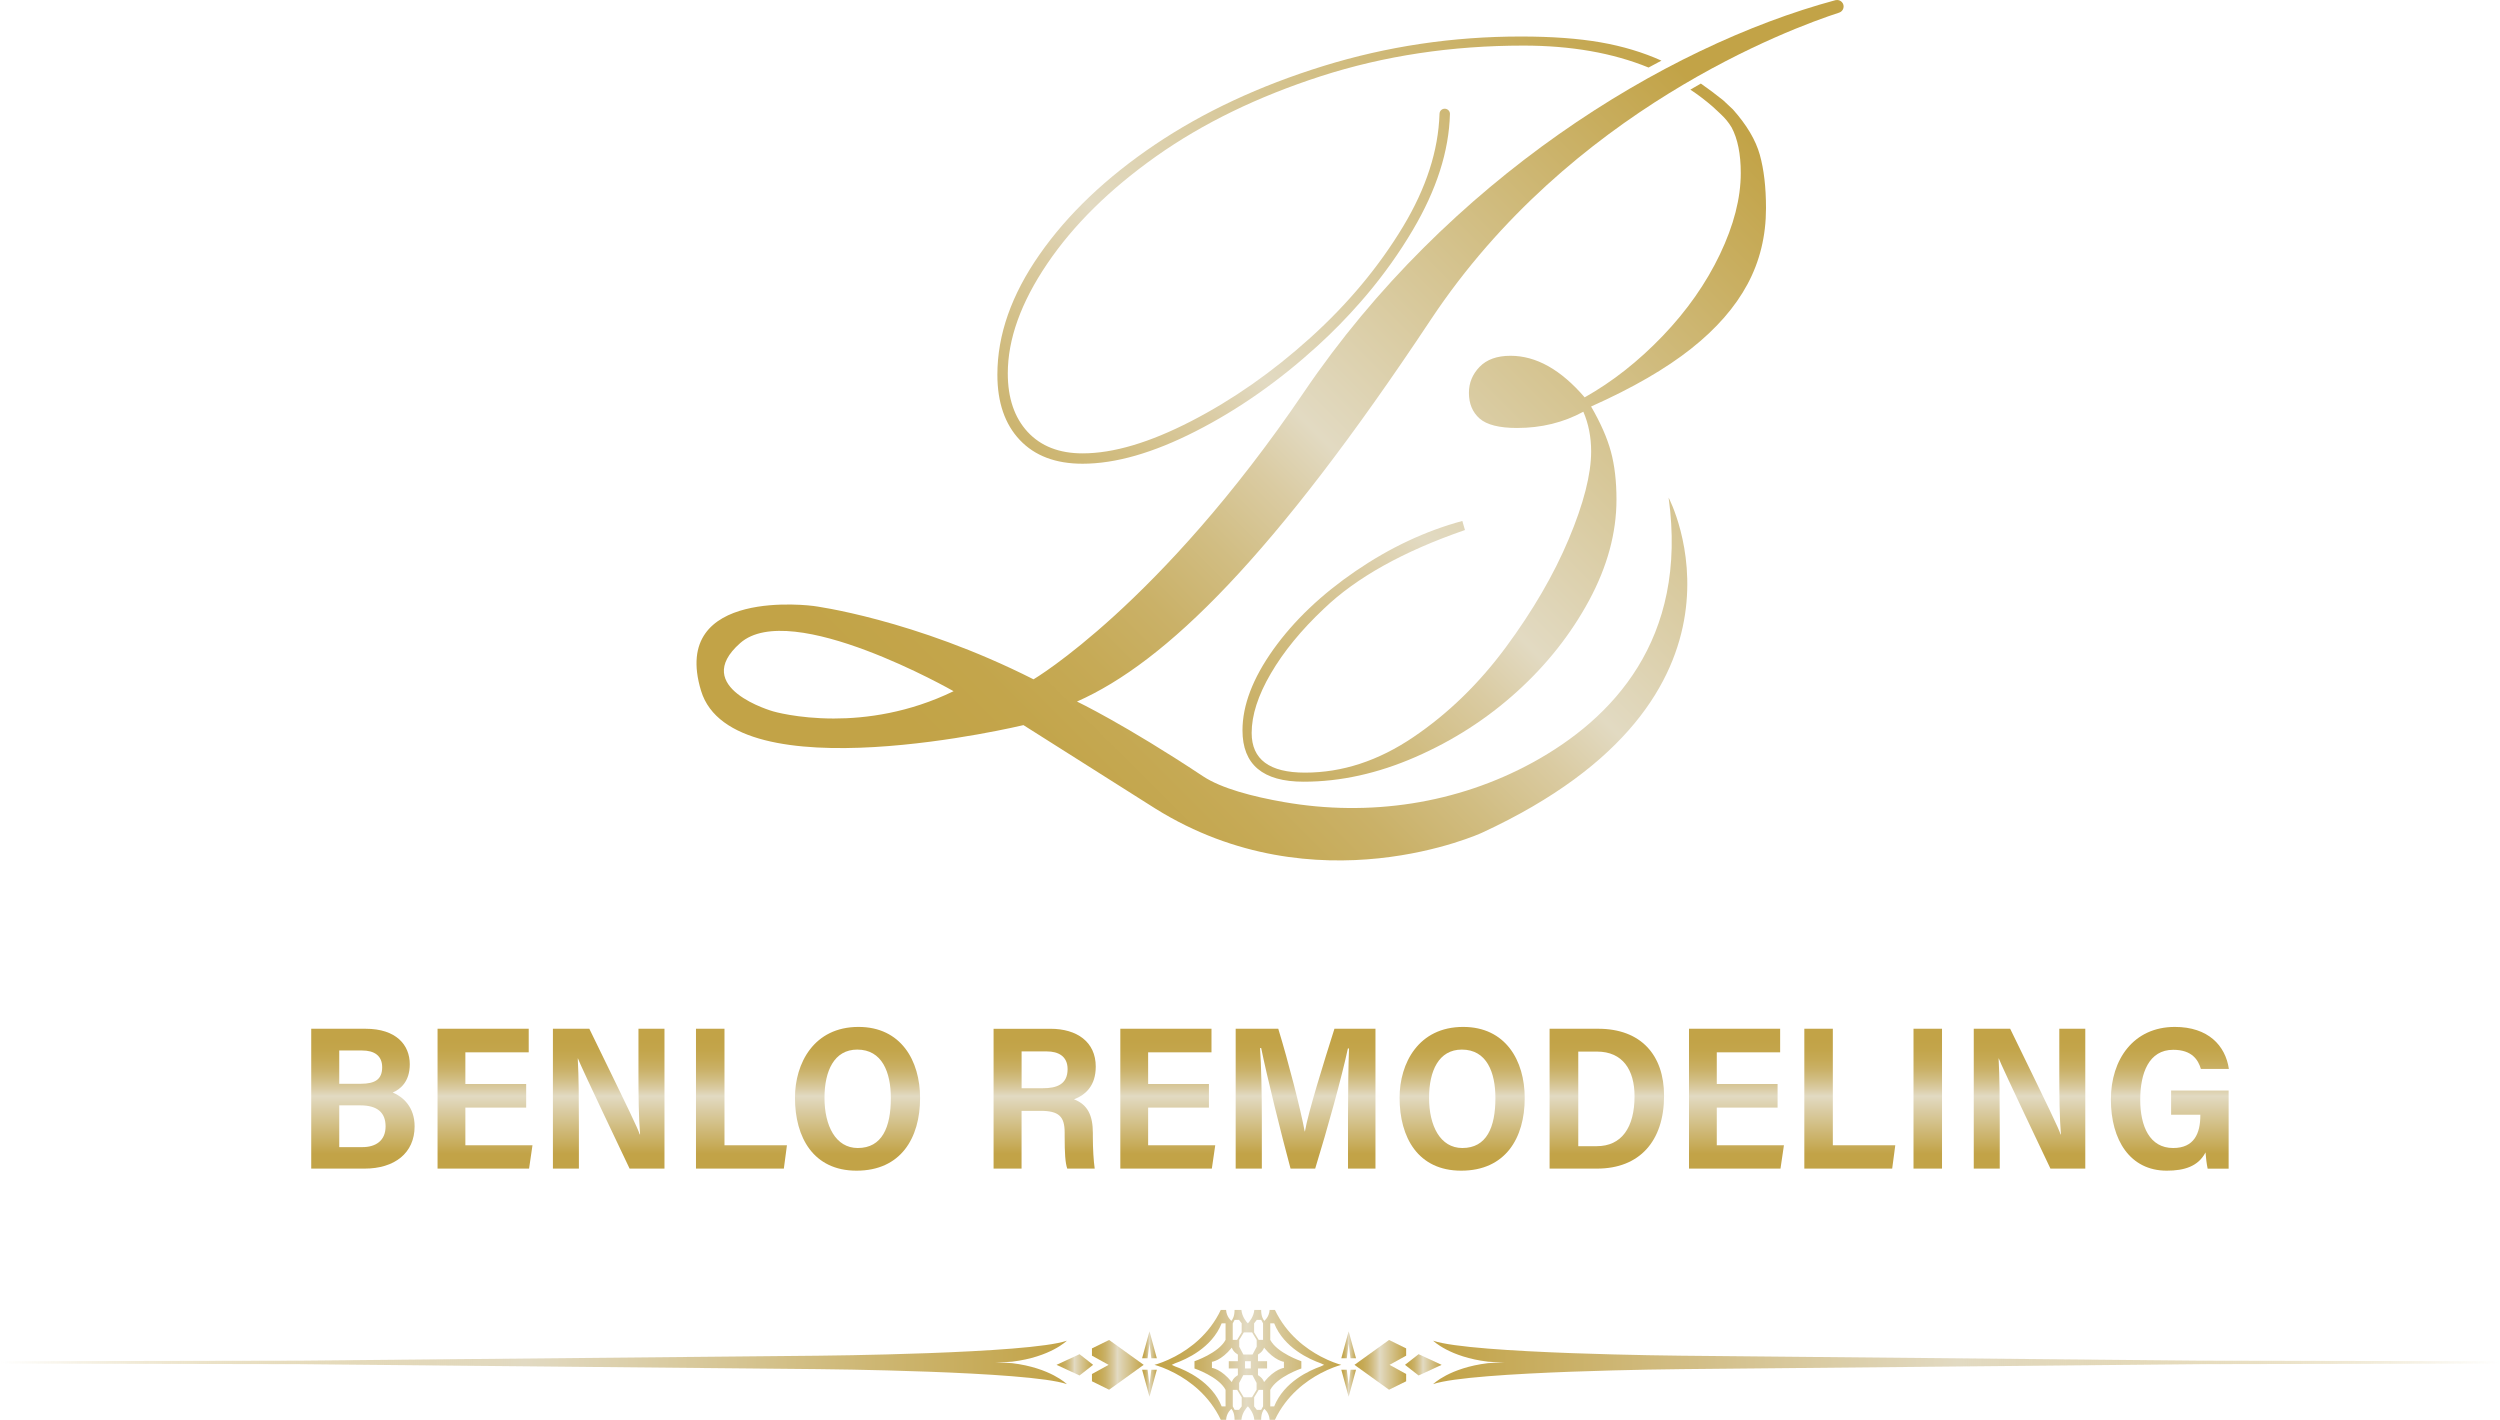 <?xml version="1.0" encoding="UTF-8" standalone="no"?>
<!-- Generator: Adobe Illustrator 24.3.0, SVG Export Plug-In . SVG Version: 6.00 Build 0)  -->

<svg
   version="1.1"
   id="Capa_1"
   x="0px"
   y="0px"
   viewBox="0 0 724.48 411.443"
   xml:space="preserve"
   sodipodi:docname="benlo-remodeling.svg"
   width="724.48"
   height="411.443"
   inkscape:version="1.3.2 (091e20e, 2023-11-25, custom)"
   xmlns:inkscape="http://www.inkscape.org/namespaces/inkscape"
   xmlns:sodipodi="http://sodipodi.sourceforge.net/DTD/sodipodi-0.dtd"
   xmlns:xlink="http://www.w3.org/1999/xlink"
   xmlns="http://www.w3.org/2000/svg"
   xmlns:svg="http://www.w3.org/2000/svg"><defs
   id="defs228" /><sodipodi:namedview
   id="namedview228"
   pagecolor="#ffffff"
   bordercolor="#000000"
   borderopacity="0.25"
   inkscape:showpageshadow="2"
   inkscape:pageopacity="0.0"
   inkscape:pagecheckerboard="0"
   inkscape:deskcolor="#d1d1d1"
   inkscape:zoom="1.3284314"
   inkscape:cx="328.58303"
   inkscape:cy="165.98524"
   inkscape:window-width="1920"
   inkscape:window-height="1009"
   inkscape:window-x="1358"
   inkscape:window-y="-8"
   inkscape:window-maximized="1"
   inkscape:current-layer="Capa_1" />
<style
   type="text/css"
   id="style1">
	.st0{fill:#030304;}
	.st1{fill:url(#SVGID_1_);}
	.st2{fill:url(#SVGID_2_);}
	.st3{fill:url(#SVGID_3_);}
	.st4{fill:url(#SVGID_4_);}
	.st5{fill:url(#SVGID_5_);}
	.st6{fill:url(#SVGID_6_);}
	.st7{fill:url(#SVGID_7_);}
	.st8{fill:url(#SVGID_8_);}
	.st9{fill:url(#SVGID_9_);}
	.st10{fill:url(#SVGID_10_);}
	.st11{fill:url(#SVGID_11_);}
	.st12{clip-path:url(#SVGID_13_);fill:url(#SVGID_14_);}
	.st13{clip-path:url(#SVGID_16_);fill:url(#SVGID_17_);}
	.st14{clip-path:url(#SVGID_19_);fill:url(#SVGID_20_);}
	.st15{clip-path:url(#SVGID_22_);fill:url(#SVGID_23_);}
	.st16{clip-path:url(#SVGID_25_);fill:url(#SVGID_26_);}
	.st17{clip-path:url(#SVGID_28_);fill:url(#SVGID_29_);}
	.st18{clip-path:url(#SVGID_31_);fill:url(#SVGID_32_);}
	.st19{clip-path:url(#SVGID_34_);fill:url(#SVGID_35_);}
	.st20{clip-path:url(#SVGID_37_);fill:url(#SVGID_38_);}
	.st21{clip-path:url(#SVGID_40_);fill:url(#SVGID_41_);}
	.st22{clip-path:url(#SVGID_43_);fill:url(#SVGID_44_);}
	.st23{clip-path:url(#SVGID_46_);fill:url(#SVGID_47_);}
	.st24{clip-path:url(#SVGID_49_);fill:url(#SVGID_50_);}
	.st25{clip-path:url(#SVGID_52_);fill:url(#SVGID_53_);}
	.st26{clip-path:url(#SVGID_55_);fill:url(#SVGID_56_);}
	.st27{clip-path:url(#SVGID_58_);fill:url(#SVGID_59_);}
	.st28{clip-path:url(#SVGID_61_);fill:url(#SVGID_62_);}
	.st29{clip-path:url(#SVGID_64_);fill:url(#SVGID_65_);}
</style>

<g
   id="g228"
   transform="translate(-33.76,-100.287)">
	<g
   id="g81">
		<linearGradient
   id="SVGID_1_"
   gradientUnits="userSpaceOnUse"
   x1="33.758"
   y1="495.114"
   x2="342.923"
   y2="495.114">
			<stop
   offset="0"
   style="stop-color:#C2A347;stop-opacity:0"
   id="stop1" />
			<stop
   offset="0.208"
   style="stop-color:#CFB979;stop-opacity:0.422"
   id="stop2" />
			<stop
   offset="0.492"
   style="stop-color:#E2DAC2"
   id="stop3" />
			<stop
   offset="1"
   style="stop-color:#C2A347"
   id="stop4" />
		</linearGradient>
		<path
   class="st1"
   d="m 322.3,495.11 c 2.46,-0.07 4.09,-0.14 4.76,-0.22 11.16,-1.36 15.87,-6.08 15.87,-6.08 -10.88,3.81 -72.01,4.35 -72.01,4.35 L 120.6,494.6 c -48.75,0.07 -86.84,0.18 -86.84,0.18 v 0.65 c 0,0 38.09,0.11 86.84,0.18 l 150.32,1.44 c 0,0 61.13,0.54 72.01,4.35 0,0 -4.72,-4.72 -15.87,-6.08 -0.67,-0.07 -2.3,-0.14 -4.76,-0.21 z"
   id="path4"
   style="fill:url(#SVGID_1_)" />
		<linearGradient
   id="SVGID_2_"
   gradientUnits="userSpaceOnUse"
   x1="449.077"
   y1="495.114"
   x2="758.242"
   y2="495.114">
			<stop
   offset="0"
   style="stop-color:#C2A347"
   id="stop5" />
			<stop
   offset="0.209"
   style="stop-color:#D0BA7D"
   id="stop6" />
			<stop
   offset="0.492"
   style="stop-color:#E2DAC2"
   id="stop7" />
			<stop
   offset="0.746"
   style="stop-color:#D1BD83;stop-opacity:0.5"
   id="stop8" />
			<stop
   offset="1"
   style="stop-color:#C2A347;stop-opacity:0"
   id="stop9" />
		</linearGradient>
		<path
   class="st2"
   d="m 469.7,495.11 c -2.46,-0.07 -4.09,-0.14 -4.76,-0.22 -11.16,-1.36 -15.87,-6.08 -15.87,-6.08 10.88,3.81 72.01,4.35 72.01,4.35 l 150.32,1.44 c 48.75,0.07 86.84,0.18 86.84,0.18 v 0.65 c 0,0 -38.09,0.11 -86.84,0.18 l -150.32,1.44 c 0,0 -61.13,0.54 -72.01,4.35 0,0 4.72,-4.72 15.87,-6.08 0.67,-0.07 2.3,-0.14 4.76,-0.21 z"
   id="path9"
   style="fill:url(#SVGID_2_)" />
		<linearGradient
   id="SVGID_3_"
   gradientUnits="userSpaceOnUse"
   x1="440.915"
   y1="495.806"
   x2="451.526"
   y2="495.806">
			<stop
   offset="0"
   style="stop-color:#C2A347"
   id="stop10" />
			<stop
   offset="0.089"
   style="stop-color:#C3A54B"
   id="stop11" />
			<stop
   offset="0.174"
   style="stop-color:#C6AA56"
   id="stop12" />
			<stop
   offset="0.259"
   style="stop-color:#CAB168"
   id="stop13" />
			<stop
   offset="0.342"
   style="stop-color:#D1BD82"
   id="stop14" />
			<stop
   offset="0.425"
   style="stop-color:#DACBA2"
   id="stop15" />
			<stop
   offset="0.492"
   style="stop-color:#E2DAC2"
   id="stop16" />
			<stop
   offset="1"
   style="stop-color:#C2A347"
   id="stop17" />
		</linearGradient>
		<polygon
   class="st3"
   points="444.86,498.89 451.53,495.81 444.86,492.72 440.91,495.81 "
   id="polygon17"
   style="fill:url(#SVGID_3_)" />
		<linearGradient
   id="SVGID_4_"
   gradientUnits="userSpaceOnUse"
   x1="426.268"
   y1="495.806"
   x2="441.255"
   y2="495.806">
			<stop
   offset="0"
   style="stop-color:#C2A347"
   id="stop18" />
			<stop
   offset="0.089"
   style="stop-color:#C3A54B"
   id="stop19" />
			<stop
   offset="0.174"
   style="stop-color:#C6AA56"
   id="stop20" />
			<stop
   offset="0.259"
   style="stop-color:#CAB168"
   id="stop21" />
			<stop
   offset="0.342"
   style="stop-color:#D1BD82"
   id="stop22" />
			<stop
   offset="0.425"
   style="stop-color:#DACBA2"
   id="stop23" />
			<stop
   offset="0.492"
   style="stop-color:#E2DAC2"
   id="stop24" />
			<stop
   offset="1"
   style="stop-color:#C2A347"
   id="stop25" />
		</linearGradient>
		<polygon
   class="st4"
   points="426.27,495.81 436.29,503.02 441.25,500.57 441.25,498.46 436.43,495.81 441.25,493.15 441.25,491.04 436.29,488.6 "
   id="polygon25"
   style="fill:url(#SVGID_4_)" />
		<linearGradient
   id="SVGID_5_"
   gradientUnits="userSpaceOnUse"
   x1="422.459"
   y1="490.002"
   x2="426.721"
   y2="490.002">
			<stop
   offset="0"
   style="stop-color:#C2A347"
   id="stop26" />
			<stop
   offset="0.089"
   style="stop-color:#C3A54B"
   id="stop27" />
			<stop
   offset="0.174"
   style="stop-color:#C6AA56"
   id="stop28" />
			<stop
   offset="0.259"
   style="stop-color:#CAB168"
   id="stop29" />
			<stop
   offset="0.342"
   style="stop-color:#D1BD82"
   id="stop30" />
			<stop
   offset="0.425"
   style="stop-color:#DACBA2"
   id="stop31" />
			<stop
   offset="0.492"
   style="stop-color:#E2DAC2"
   id="stop32" />
			<stop
   offset="1"
   style="stop-color:#C2A347"
   id="stop33" />
		</linearGradient>
		<polygon
   class="st5"
   points="424.05,493.9 424.59,489.68 425.13,493.9 426.72,493.9 424.59,486.1 422.46,493.9 "
   id="polygon33"
   style="fill:url(#SVGID_5_)" />
		<linearGradient
   id="SVGID_6_"
   gradientUnits="userSpaceOnUse"
   x1="422.459"
   y1="501.134"
   x2="426.721"
   y2="501.134">
			<stop
   offset="0"
   style="stop-color:#C2A347"
   id="stop34" />
			<stop
   offset="0.089"
   style="stop-color:#C3A54B"
   id="stop35" />
			<stop
   offset="0.174"
   style="stop-color:#C6AA56"
   id="stop36" />
			<stop
   offset="0.259"
   style="stop-color:#CAB168"
   id="stop37" />
			<stop
   offset="0.342"
   style="stop-color:#D1BD82"
   id="stop38" />
			<stop
   offset="0.425"
   style="stop-color:#DACBA2"
   id="stop39" />
			<stop
   offset="0.492"
   style="stop-color:#E2DAC2"
   id="stop40" />
			<stop
   offset="1"
   style="stop-color:#C2A347"
   id="stop41" />
		</linearGradient>
		<polygon
   class="st6"
   points="425.13,497.23 424.59,501.45 424.05,497.23 422.46,497.23 424.59,505.03 426.72,497.23 "
   id="polygon41"
   style="fill:url(#SVGID_6_)" />
		<linearGradient
   id="SVGID_7_"
   gradientUnits="userSpaceOnUse"
   x1="339.93"
   y1="495.806"
   x2="350.541"
   y2="495.806">
			<stop
   offset="0"
   style="stop-color:#C2A347"
   id="stop42" />
			<stop
   offset="0.089"
   style="stop-color:#C3A54B"
   id="stop43" />
			<stop
   offset="0.174"
   style="stop-color:#C6AA56"
   id="stop44" />
			<stop
   offset="0.259"
   style="stop-color:#CAB168"
   id="stop45" />
			<stop
   offset="0.342"
   style="stop-color:#D1BD82"
   id="stop46" />
			<stop
   offset="0.425"
   style="stop-color:#DACBA2"
   id="stop47" />
			<stop
   offset="0.492"
   style="stop-color:#E2DAC2"
   id="stop48" />
			<stop
   offset="1"
   style="stop-color:#C2A347"
   id="stop49" />
		</linearGradient>
		<polygon
   class="st7"
   points="346.6,498.89 339.93,495.81 346.6,492.72 350.54,495.81 "
   id="polygon49"
   style="fill:url(#SVGID_7_)" />
		<linearGradient
   id="SVGID_8_"
   gradientUnits="userSpaceOnUse"
   x1="350.201"
   y1="495.806"
   x2="365.188"
   y2="495.806">
			<stop
   offset="0"
   style="stop-color:#C2A347"
   id="stop50" />
			<stop
   offset="0.089"
   style="stop-color:#C3A54B"
   id="stop51" />
			<stop
   offset="0.174"
   style="stop-color:#C6AA56"
   id="stop52" />
			<stop
   offset="0.259"
   style="stop-color:#CAB168"
   id="stop53" />
			<stop
   offset="0.342"
   style="stop-color:#D1BD82"
   id="stop54" />
			<stop
   offset="0.425"
   style="stop-color:#DACBA2"
   id="stop55" />
			<stop
   offset="0.492"
   style="stop-color:#E2DAC2"
   id="stop56" />
			<stop
   offset="1"
   style="stop-color:#C2A347"
   id="stop57" />
		</linearGradient>
		<polygon
   class="st8"
   points="365.19,495.81 355.17,503.02 350.2,500.57 350.2,498.46 355.03,495.81 350.2,493.15 350.2,491.04 355.17,488.6 "
   id="polygon57"
   style="fill:url(#SVGID_8_)" />
		<linearGradient
   id="SVGID_9_"
   gradientUnits="userSpaceOnUse"
   x1="364.734"
   y1="490.002"
   x2="368.997"
   y2="490.002">
			<stop
   offset="0"
   style="stop-color:#C2A347"
   id="stop58" />
			<stop
   offset="0.089"
   style="stop-color:#C3A54B"
   id="stop59" />
			<stop
   offset="0.174"
   style="stop-color:#C6AA56"
   id="stop60" />
			<stop
   offset="0.259"
   style="stop-color:#CAB168"
   id="stop61" />
			<stop
   offset="0.342"
   style="stop-color:#D1BD82"
   id="stop62" />
			<stop
   offset="0.425"
   style="stop-color:#DACBA2"
   id="stop63" />
			<stop
   offset="0.492"
   style="stop-color:#E2DAC2"
   id="stop64" />
			<stop
   offset="1"
   style="stop-color:#C2A347"
   id="stop65" />
		</linearGradient>
		<polygon
   class="st9"
   points="367.41,493.9 366.87,489.68 366.32,493.9 364.73,493.9 366.87,486.1 369,493.9 "
   id="polygon65"
   style="fill:url(#SVGID_9_)" />
		<linearGradient
   id="SVGID_10_"
   gradientUnits="userSpaceOnUse"
   x1="364.734"
   y1="501.134"
   x2="368.997"
   y2="501.134">
			<stop
   offset="0"
   style="stop-color:#C2A347"
   id="stop66" />
			<stop
   offset="0.089"
   style="stop-color:#C3A54B"
   id="stop67" />
			<stop
   offset="0.174"
   style="stop-color:#C6AA56"
   id="stop68" />
			<stop
   offset="0.259"
   style="stop-color:#CAB168"
   id="stop69" />
			<stop
   offset="0.342"
   style="stop-color:#D1BD82"
   id="stop70" />
			<stop
   offset="0.425"
   style="stop-color:#DACBA2"
   id="stop71" />
			<stop
   offset="0.492"
   style="stop-color:#E2DAC2"
   id="stop72" />
			<stop
   offset="1"
   style="stop-color:#C2A347"
   id="stop73" />
		</linearGradient>
		<polygon
   class="st10"
   points="366.32,497.23 366.87,501.45 367.41,497.23 369,497.23 366.87,505.03 364.73,497.23 "
   id="polygon73"
   style="fill:url(#SVGID_10_)" />
		<linearGradient
   id="SVGID_11_"
   gradientUnits="userSpaceOnUse"
   x1="368.334"
   y1="495.806"
   x2="422.459"
   y2="495.806">
			<stop
   offset="0"
   style="stop-color:#C2A347"
   id="stop74" />
			<stop
   offset="0.089"
   style="stop-color:#C3A54B"
   id="stop75" />
			<stop
   offset="0.174"
   style="stop-color:#C6AA56"
   id="stop76" />
			<stop
   offset="0.259"
   style="stop-color:#CAB168"
   id="stop77" />
			<stop
   offset="0.342"
   style="stop-color:#D1BD82"
   id="stop78" />
			<stop
   offset="0.425"
   style="stop-color:#DACBA2"
   id="stop79" />
			<stop
   offset="0.492"
   style="stop-color:#E2DAC2"
   id="stop80" />
			<stop
   offset="1"
   style="stop-color:#C2A347"
   id="stop81" />
		</linearGradient>
		<path
   class="st11"
   d="m 422.2,495.74 c -0.72,-0.2 -2.92,-0.89 -5.69,-2.35 -4.3,-2.27 -9.93,-6.41 -13.29,-13.5 h -0.26 -1.11 -0.16 c -0.14,2.09 -1.54,3.17 -1.54,3.17 0,0 -0.01,-0.01 -0.01,-0.01 -0.38,-0.43 -0.91,-1.36 -0.91,-3.16 h -0.8 -0.52 -0.66 c -0.18,1.95 -1.38,3.39 -1.87,3.91 -0.49,-0.52 -1.69,-1.96 -1.87,-3.91 h -0.66 -0.52 -0.8 c 0,1.8 -0.54,2.73 -0.91,3.16 0,0 -0.01,0.01 -0.01,0.01 0,0 -1.41,-1.09 -1.54,-3.17 h -0.16 -1.11 -0.26 c -3.35,7.09 -8.98,11.23 -13.29,13.5 -2.76,1.46 -4.97,2.14 -5.69,2.35 -0.16,0.05 -0.25,0.07 -0.25,0.07 0,0 0.09,0.02 0.25,0.07 0.72,0.2 2.93,0.89 5.69,2.35 4.3,2.27 9.93,6.41 13.29,13.5 h 0.26 1.11 0.16 c 0.14,-2.09 1.54,-3.17 1.54,-3.17 0,0 0.01,0.01 0.01,0.01 0.38,0.43 0.91,1.36 0.91,3.16 h 0.8 0.52 0.66 c 0.18,-1.95 1.38,-3.39 1.87,-3.91 0.49,0.52 1.69,1.96 1.87,3.91 h 0.66 0.52 0.8 c 0,-1.8 0.54,-2.73 0.91,-3.16 0,0 0.01,-0.01 0.01,-0.01 0,0 1.41,1.09 1.54,3.17 h 0.16 1.11 0.26 c 3.35,-7.09 8.98,-11.23 13.29,-13.5 2.76,-1.46 4.97,-2.14 5.69,-2.35 0.16,-0.05 0.26,-0.07 0.26,-0.07 0,0 -0.1,-0.03 -0.26,-0.07 z m -25,-11.97 0.77,-1 h 0.68 0.59 l 0.54,1 v 4.8 h -0.59 -0.68 l -1.32,-2.17 v -2.63 z m -2.06,2.63 h 0.52 0.95 l 1.32,2.17 h 0.01 v 1.98 l -1.2,2.27 h -1.07 -0.52 -1.07 l -1.2,-2.27 v -1.98 h 0.01 l 1.32,-2.17 z m -0.58,9.41 v -1.05 h 1.67 v 1.05 1.05 h -1.67 z m -3.55,-12.04 0.54,-1 h 0.59 0.68 l 0.77,1 v 2.63 l -1.32,2.17 H 391.59 391 v -4.8 z m -2.09,24.08 h -1.13 c -2.87,-7.17 -10.34,-10.47 -13.49,-11.58 -0.33,-0.15 -0.64,-0.31 -0.98,-0.46 0.34,-0.15 0.65,-0.31 0.98,-0.46 3.15,-1.11 10.63,-4.41 13.49,-11.58 h 1.13 v 4.8 c -2,3.82 -9.01,6.19 -9.01,6.19 v 1.05 1.05 c 0,0 7.02,2.37 9.01,6.19 z m -3.95,-11.16 v -0.88 -0.88 c 0,0 2.67,-0.29 5.76,-4.11 0.42,1.3 1.76,2 1.76,2 v 1.94 h -1.94 -0.7 v 1.05 1.05 h 0.7 1.94 v 1.94 c 0,0 -1.35,0.7 -1.76,2 -3.09,-3.82 -5.76,-4.11 -5.76,-4.11 z m 8.62,11.16 -0.77,1 h -0.68 -0.59 l -0.54,-1 v -4.8 h 0.59 0.68 l 1.32,2.17 v 2.63 z m 2.06,-2.64 h -0.52 -0.95 l -1.32,-2.17 h -0.01 v -1.98 l 1.2,-2.27 h 1.07 0.52 1.07 l 1.2,2.27 v 1.98 h -0.01 l -1.32,2.17 z m 4.13,2.64 -0.54,1 h -0.59 -0.68 l -0.77,-1 v -2.63 l 1.32,-2.17 h 0.68 0.59 v 4.8 z m 0.29,-7.05 c -0.42,-1.3 -1.76,-2 -1.76,-2 v -1.94 h 1.94 0.7 v -1.05 -1.05 h -0.7 -1.94 v -1.94 c 0,0 1.35,-0.7 1.76,-2 3.08,3.82 5.76,4.11 5.76,4.11 v 0.88 0.88 c -0.01,0 -2.68,0.29 -5.76,4.11 z m 16.42,-4.53 c -3.15,1.11 -10.62,4.41 -13.49,11.58 h -1.13 v -4.8 c 2,-3.82 9.01,-6.19 9.01,-6.19 v -1.05 -1.05 c 0,0 -7.02,-2.37 -9.01,-6.19 v -4.8 H 403 c 2.87,7.17 10.34,10.47 13.49,11.58 0.33,0.15 0.64,0.31 0.98,0.46 -0.34,0.15 -0.65,0.3 -0.98,0.46 z"
   id="path81"
   style="fill:url(#SVGID_11_)" />
	</g>
	<g
   id="g227">
		<g
   id="g106">
			<g
   id="g89">
				<defs
   id="defs81">
					<path
   id="SVGID_12_"
   d="m 257.83,306.44 c 0,0 -24.28,-6.83 -9.56,-19.8 14.73,-12.97 61.83,13.95 61.83,13.95 -12.89,6.26 -25.27,7.92 -34.74,7.92 -10.58,-0.01 -17.53,-2.07 -17.53,-2.07 m 307.82,-206.1 c -49.85,13.44 -112.43,52.24 -153.97,113.52 -41.84,61.73 -78.41,83.29 -78.41,83.29 -34.72,-17.55 -63.78,-21.26 -63.78,-21.26 0,0 -41.74,-5.66 -32.57,24.58 9.17,30.23 93.43,9.95 93.43,9.95 l 38.23,24.19 c 46.62,29.06 94.6,7.02 94.6,7.02 84.85,-39.21 54.13,-97.14 54.13,-97.14 5.7,41.23 -16.42,64.17 -39.33,76.73 -21.95,12.03 -47.43,15.82 -72.09,11.51 -9.08,-1.58 -18.19,-3.96 -23.51,-7.49 -22.67,-15.04 -36.52,-21.65 -36.52,-21.65 25.75,-11.41 56.91,-41.94 102.55,-110.69 40.42,-60.88 104.24,-84.37 118.32,-88.95 1.3,-0.42 1.73,-2.05 0.8,-3.05 -0.36,-0.39 -0.86,-0.61 -1.38,-0.61 -0.18,-0.01 -0.34,0.01 -0.5,0.05" />
				</defs>
				<clipPath
   id="SVGID_13_">
					<use
   xlink:href="#SVGID_12_"
   style="overflow:visible"
   id="use81" />
				</clipPath>
				
					<linearGradient
   id="SVGID_14_"
   gradientUnits="userSpaceOnUse"
   x1="-142.893"
   y1="847.148"
   x2="-142.04"
   y2="847.148"
   gradientTransform="matrix(242.678,-242.678,-242.678,-242.678,240568.66,171229.52)">
					<stop
   offset="0"
   style="stop-color:#C2A347"
   id="stop82" />
					<stop
   offset="0.089"
   style="stop-color:#C3A54B"
   id="stop83" />
					<stop
   offset="0.174"
   style="stop-color:#C6AA56"
   id="stop84" />
					<stop
   offset="0.259"
   style="stop-color:#CAB168"
   id="stop85" />
					<stop
   offset="0.342"
   style="stop-color:#D1BD82"
   id="stop86" />
					<stop
   offset="0.425"
   style="stop-color:#DACBA2"
   id="stop87" />
					<stop
   offset="0.492"
   style="stop-color:#E2DAC2"
   id="stop88" />
					<stop
   offset="1"
   style="stop-color:#C2A347"
   id="stop89" />
				</linearGradient>
				<polygon
   class="st12"
   points="700.13,231.97 398.09,534.01 96.05,231.97 398.09,-70.07 "
   clip-path="url(#SVGID_13_)"
   id="polygon89"
   style="fill:url(#SVGID_14_)" />
			</g>
			<g
   id="g97">
				<defs
   id="defs89">
					<path
   id="SVGID_15_"
   d="m 417.22,119.43 c -18.47,5.72 -34.74,13.32 -48.81,22.8 -14.07,9.5 -25.2,20.08 -33.36,31.76 -8.17,11.69 -12.26,23.3 -12.26,34.87 0,8.03 2.17,14.35 6.5,18.93 4.33,4.59 10.4,6.88 18.19,6.88 9.54,0 20.48,-3.13 32.8,-9.42 12.31,-6.27 24.06,-14.51 35.24,-24.68 4.48,-4.08 8.63,-8.33 12.47,-12.72 0.61,-0.72 1.22,-1.44 1.85,-2.15 5,-5.94 9.44,-12.16 13.29,-18.68 6.93,-11.69 10.53,-22.92 10.81,-33.7 0.02,-0.77 -0.56,-1.42 -1.33,-1.52 -0.89,-0.11 -1.67,0.57 -1.69,1.46 -0.33,10.65 -3.85,21.52 -10.53,32.63 -7.04,11.69 -16.02,22.46 -26.95,32.32 -10.92,9.86 -22.42,17.91 -34.49,24.13 -12.05,6.21 -22.55,9.33 -31.47,9.33 -6.78,0 -12.09,-2.08 -15.92,-6.22 -3.83,-4.15 -5.75,-9.8 -5.75,-16.96 0,-9.92 3.8,-20.51 11.41,-31.76 7.6,-11.24 18.15,-21.63 31.65,-31.19 13.51,-9.54 29.4,-17.27 47.69,-23.18 18.29,-5.9 37.85,-8.86 58.7,-8.86 13.77,0 25.86,2.12 36.24,6.36 1.24,-0.68 2.5,-1.35 3.73,-2 -5.34,-2.41 -11.24,-4.18 -17.63,-5.3 -6.48,-1.13 -14.17,-1.69 -23.09,-1.69 -19.72,-0.01 -38.82,2.85 -57.29,8.56" />
				</defs>
				<clipPath
   id="SVGID_16_">
					<use
   xlink:href="#SVGID_15_"
   style="overflow:visible"
   id="use89" />
				</clipPath>
				
					<linearGradient
   id="SVGID_17_"
   gradientUnits="userSpaceOnUse"
   x1="-142.893"
   y1="846.985"
   x2="-142.04"
   y2="846.985"
   gradientTransform="matrix(242.678,-242.678,-242.678,-242.678,240510.16,171171.02)">
					<stop
   offset="0"
   style="stop-color:#C2A347"
   id="stop90" />
					<stop
   offset="0.089"
   style="stop-color:#C3A54B"
   id="stop91" />
					<stop
   offset="0.174"
   style="stop-color:#C6AA56"
   id="stop92" />
					<stop
   offset="0.259"
   style="stop-color:#CAB168"
   id="stop93" />
					<stop
   offset="0.342"
   style="stop-color:#D1BD82"
   id="stop94" />
					<stop
   offset="0.425"
   style="stop-color:#DACBA2"
   id="stop95" />
					<stop
   offset="0.492"
   style="stop-color:#E2DAC2"
   id="stop96" />
					<stop
   offset="1"
   style="stop-color:#C2A347"
   id="stop97" />
				</linearGradient>
				<polygon
   class="st13"
   points="577.14,172.76 419.02,330.89 260.9,172.76 419.02,14.64 "
   clip-path="url(#SVGID_16_)"
   id="polygon97"
   style="fill:url(#SVGID_17_)" />
			</g>
			<g
   id="g105">
				<defs
   id="defs97">
					<path
   id="SVGID_18_"
   d="m 523.61,126.26 c 2.28,1.51 4.44,3.17 6.5,4.95 l 2.42,2.26 c 1.17,1.1 2.18,2.32 3,3.69 0.01,0.01 0.01,0.01 0.02,0.02 1.77,3.31 2.67,7.71 2.67,13.25 0,7.28 -2.02,15.13 -6.04,23.56 -4.02,8.41 -9.54,16.3 -16.58,23.65 -7.04,7.34 -14.57,13.28 -22.62,17.8 -6.9,-8.04 -14.07,-12.05 -21.49,-12.05 -3.9,0 -6.88,1.07 -8.95,3.2 -2.07,2.14 -3.1,4.65 -3.1,7.54 0,3.14 1.04,5.62 3.1,7.45 2.07,1.81 5.69,2.73 10.84,2.73 7.04,0 13.45,-1.57 19.22,-4.71 1.51,3.52 2.26,7.35 2.26,11.49 0,6.66 -2.17,15.14 -6.5,25.44 -4.33,10.31 -10.4,20.73 -18.19,31.29 -7.79,10.55 -16.74,19.26 -26.86,26.1 -10.12,6.85 -20.57,10.27 -31.37,10.27 -10.31,0 -15.46,-3.83 -15.46,-11.5 0,-5.15 1.85,-10.9 5.56,-17.24 3.7,-6.34 8.83,-12.6 15.36,-18.75 9.42,-9.05 23.05,-16.65 40.89,-22.81 l -0.76,-2.63 c -10.68,2.89 -20.99,7.73 -30.91,14.51 -9.92,6.78 -17.87,14.35 -23.84,22.7 -5.96,8.36 -8.96,16.18 -8.96,23.47 0,9.92 5.9,14.88 17.73,14.88 10.68,0 21.48,-2.39 32.41,-7.16 10.93,-4.77 20.73,-11.08 29.4,-18.94 8.67,-7.84 15.64,-16.68 20.93,-26.48 5.27,-9.8 7.91,-19.53 7.91,-29.2 0,-5.28 -0.54,-9.9 -1.61,-13.85 -1.07,-3.96 -2.98,-8.32 -5.75,-13.1 12.07,-5.39 21.73,-10.99 29.02,-16.78 7.29,-5.77 12.72,-11.99 16.3,-18.65 3.58,-6.66 5.37,-14.01 5.37,-22.05 0,-6.04 -0.6,-11.19 -1.79,-15.46 -1.19,-4.27 -3.8,-8.67 -7.82,-13.18 l -2.82,-2.64 c -2.2,-1.76 -4.36,-3.38 -6.45,-4.83 -0.98,0.55 -2,1.15 -3.04,1.76" />
				</defs>
				<clipPath
   id="SVGID_19_">
					<use
   xlink:href="#SVGID_18_"
   style="overflow:visible"
   id="use97" />
				</clipPath>
				
					<linearGradient
   id="SVGID_20_"
   gradientUnits="userSpaceOnUse"
   x1="-142.893"
   y1="847.115"
   x2="-142.04"
   y2="847.115"
   gradientTransform="matrix(242.678,-242.678,-242.678,-242.678,240593.42,171254.3)">
					<stop
   offset="0"
   style="stop-color:#C2A347"
   id="stop98" />
					<stop
   offset="0.089"
   style="stop-color:#C3A54B"
   id="stop99" />
					<stop
   offset="0.174"
   style="stop-color:#C6AA56"
   id="stop100" />
					<stop
   offset="0.259"
   style="stop-color:#CAB168"
   id="stop101" />
					<stop
   offset="0.342"
   style="stop-color:#D1BD82"
   id="stop102" />
					<stop
   offset="0.425"
   style="stop-color:#DACBA2"
   id="stop103" />
					<stop
   offset="0.492"
   style="stop-color:#E2DAC2"
   id="stop104" />
					<stop
   offset="1"
   style="stop-color:#C2A347"
   id="stop105" />
				</linearGradient>
				<polygon
   class="st14"
   points="646.73,225.66 469.71,402.68 292.68,225.66 469.71,48.64 "
   clip-path="url(#SVGID_19_)"
   id="polygon105"
   style="fill:url(#SVGID_20_)" />
			</g>
		</g>
		<g
   id="g226">
			<g
   id="g113">
				<defs
   id="defs106">
					<path
   id="SVGID_21_"
   d="m 132.06,420.61 h 6.13 c 4.99,0 7.31,2.14 7.31,6.09 0,4.2 -2.93,6.01 -6.68,6.01 h -6.75 v -12.1 z m 0,-15.9 h 6.64 c 3.52,0 5.81,1.5 5.81,4.85 0,3.45 -1.96,4.8 -6.22,4.8 h -6.22 v -9.65 z m -8.11,-6.3 v 40.53 h 15.46 c 8.63,0 14.5,-4.45 14.5,-12.26 0,-5.6 -3.35,-8.54 -6.34,-9.79 2.15,-0.92 4.94,-3.08 4.94,-8.18 0,-5.61 -3.93,-10.3 -12.82,-10.3 z" />
				</defs>
				<clipPath
   id="SVGID_22_">
					<use
   xlink:href="#SVGID_21_"
   style="overflow:visible"
   id="use106" />
				</clipPath>
				
					<linearGradient
   id="SVGID_23_"
   gradientUnits="userSpaceOnUse"
   x1="-144.347"
   y1="848.095"
   x2="-143.494"
   y2="848.095"
   gradientTransform="matrix(0,38.638,38.638,0,-32629.455,5979.213)">
					<stop
   offset="0"
   style="stop-color:#C2A347"
   id="stop106" />
					<stop
   offset="0.089"
   style="stop-color:#C3A54B"
   id="stop107" />
					<stop
   offset="0.174"
   style="stop-color:#C6AA56"
   id="stop108" />
					<stop
   offset="0.259"
   style="stop-color:#CAB168"
   id="stop109" />
					<stop
   offset="0.342"
   style="stop-color:#D1BD82"
   id="stop110" />
					<stop
   offset="0.425"
   style="stop-color:#DACBA2"
   id="stop111" />
					<stop
   offset="0.492"
   style="stop-color:#E2DAC2"
   id="stop112" />
					<stop
   offset="1"
   style="stop-color:#C2A347"
   id="stop113" />
				</linearGradient>
				<rect
   x="123.95"
   y="398.41"
   class="st15"
   width="29.96"
   height="40.53"
   clip-path="url(#SVGID_22_)"
   id="rect113"
   style="fill:url(#SVGID_23_)" />
			</g>
			<g
   id="g121">
				<defs
   id="defs113">
					<polygon
   id="SVGID_24_"
   points="187.08,438.95 188.07,432.17 168.62,432.17 168.62,421.26 186.24,421.26 186.24,414.43 168.62,414.43 168.62,405.24 186.98,405.24 186.98,398.41 160.56,398.41 160.56,438.95 " />
				</defs>
				<clipPath
   id="SVGID_25_">
					<use
   xlink:href="#SVGID_24_"
   style="overflow:visible"
   id="use113" />
				</clipPath>
				
					<linearGradient
   id="SVGID_26_"
   gradientUnits="userSpaceOnUse"
   x1="-144.347"
   y1="847.938"
   x2="-143.494"
   y2="847.938"
   gradientTransform="matrix(0,38.638,38.638,0,-32588,5979.213)">
					<stop
   offset="0"
   style="stop-color:#C2A347"
   id="stop114" />
					<stop
   offset="0.089"
   style="stop-color:#C3A54B"
   id="stop115" />
					<stop
   offset="0.174"
   style="stop-color:#C6AA56"
   id="stop116" />
					<stop
   offset="0.259"
   style="stop-color:#CAB168"
   id="stop117" />
					<stop
   offset="0.342"
   style="stop-color:#D1BD82"
   id="stop118" />
					<stop
   offset="0.425"
   style="stop-color:#DACBA2"
   id="stop119" />
					<stop
   offset="0.492"
   style="stop-color:#E2DAC2"
   id="stop120" />
					<stop
   offset="1"
   style="stop-color:#C2A347"
   id="stop121" />
				</linearGradient>
				<rect
   x="160.56"
   y="398.41"
   class="st16"
   width="27.51"
   height="40.53"
   clip-path="url(#SVGID_25_)"
   id="rect121"
   style="fill:url(#SVGID_26_)" />
			</g>
			<g
   id="g129">
				<defs
   id="defs121">
					<path
   id="SVGID_27_"
   d="m 218.78,398.41 v 12.56 c 0,6.63 0.06,13.24 0.47,18.06 h -0.11 c -0.62,-1.92 -2.57,-5.93 -14.6,-30.62 h -10.55 v 40.53 h 7.53 V 426.4 c 0,-7.24 -0.04,-14.24 -0.33,-19.37 h 0.06 c 0.6,1.52 2.04,4.75 14.96,31.91 h 10.12 v -40.53 z" />
				</defs>
				<clipPath
   id="SVGID_28_">
					<use
   xlink:href="#SVGID_27_"
   style="overflow:visible"
   id="use121" />
				</clipPath>
				
					<linearGradient
   id="SVGID_29_"
   gradientUnits="userSpaceOnUse"
   x1="-144.347"
   y1="847.779"
   x2="-143.494"
   y2="847.779"
   gradientTransform="matrix(0,38.638,38.638,0,-32546.021,5979.213)">
					<stop
   offset="0"
   style="stop-color:#C2A347"
   id="stop122" />
					<stop
   offset="0.089"
   style="stop-color:#C3A54B"
   id="stop123" />
					<stop
   offset="0.174"
   style="stop-color:#C6AA56"
   id="stop124" />
					<stop
   offset="0.259"
   style="stop-color:#CAB168"
   id="stop125" />
					<stop
   offset="0.342"
   style="stop-color:#D1BD82"
   id="stop126" />
					<stop
   offset="0.425"
   style="stop-color:#DACBA2"
   id="stop127" />
					<stop
   offset="0.492"
   style="stop-color:#E2DAC2"
   id="stop128" />
					<stop
   offset="1"
   style="stop-color:#C2A347"
   id="stop129" />
				</linearGradient>
				<rect
   x="193.99"
   y="398.41"
   class="st17"
   width="32.33"
   height="40.53"
   clip-path="url(#SVGID_28_)"
   id="rect129"
   style="fill:url(#SVGID_29_)" />
			</g>
			<g
   id="g137">
				<defs
   id="defs129">
					<polygon
   id="SVGID_30_"
   points="260.91,438.95 261.81,432.17 243.71,432.17 243.71,398.41 235.45,398.41 235.45,438.95 " />
				</defs>
				<clipPath
   id="SVGID_31_">
					<use
   xlink:href="#SVGID_30_"
   style="overflow:visible"
   id="use129" />
				</clipPath>
				
					<linearGradient
   id="SVGID_32_"
   gradientUnits="userSpaceOnUse"
   x1="-144.347"
   y1="847.608"
   x2="-143.494"
   y2="847.608"
   gradientTransform="matrix(0,38.638,38.638,0,-32500.943,5979.213)">
					<stop
   offset="0"
   style="stop-color:#C2A347"
   id="stop130" />
					<stop
   offset="0.089"
   style="stop-color:#C3A54B"
   id="stop131" />
					<stop
   offset="0.174"
   style="stop-color:#C6AA56"
   id="stop132" />
					<stop
   offset="0.259"
   style="stop-color:#CAB168"
   id="stop133" />
					<stop
   offset="0.342"
   style="stop-color:#D1BD82"
   id="stop134" />
					<stop
   offset="0.425"
   style="stop-color:#DACBA2"
   id="stop135" />
					<stop
   offset="0.492"
   style="stop-color:#E2DAC2"
   id="stop136" />
					<stop
   offset="1"
   style="stop-color:#C2A347"
   id="stop137" />
				</linearGradient>
				<rect
   x="235.45"
   y="398.41"
   class="st18"
   width="26.36"
   height="40.53"
   clip-path="url(#SVGID_31_)"
   id="rect137"
   style="fill:url(#SVGID_32_)" />
			</g>
			<g
   id="g145">
				<defs
   id="defs137">
					<path
   id="SVGID_33_"
   d="m 272.69,418.43 c 0,-7.8 2.8,-13.98 9.5,-13.98 7.22,0 9.73,6.58 9.73,14.05 0,8.48 -2.54,14.47 -9.59,14.47 -6.42,-0.01 -9.64,-6.45 -9.64,-14.54 m -8.55,-0.03 c 0,11.52 5.34,21.14 17.84,21.14 12.77,0 18.41,-9.38 18.41,-21.05 0,-10.91 -5.58,-20.61 -17.84,-20.61 -12.94,0 -18.41,10.54 -18.41,20.52" />
				</defs>
				<clipPath
   id="SVGID_34_">
					<use
   xlink:href="#SVGID_33_"
   style="overflow:visible"
   id="use137" />
				</clipPath>
				
					<linearGradient
   id="SVGID_35_"
   gradientUnits="userSpaceOnUse"
   x1="-144.347"
   y1="847.459"
   x2="-143.494"
   y2="847.459"
   gradientTransform="matrix(0,38.638,38.638,0,-32461.541,5979.213)">
					<stop
   offset="0"
   style="stop-color:#C2A347"
   id="stop138" />
					<stop
   offset="0.089"
   style="stop-color:#C3A54B"
   id="stop139" />
					<stop
   offset="0.174"
   style="stop-color:#C6AA56"
   id="stop140" />
					<stop
   offset="0.259"
   style="stop-color:#CAB168"
   id="stop141" />
					<stop
   offset="0.342"
   style="stop-color:#D1BD82"
   id="stop142" />
					<stop
   offset="0.425"
   style="stop-color:#DACBA2"
   id="stop143" />
					<stop
   offset="0.492"
   style="stop-color:#E2DAC2"
   id="stop144" />
					<stop
   offset="1"
   style="stop-color:#C2A347"
   id="stop145" />
				</linearGradient>
				<rect
   x="264.14"
   y="397.88"
   class="st19"
   width="36.25"
   height="41.66"
   clip-path="url(#SVGID_34_)"
   id="rect145"
   style="fill:url(#SVGID_35_)" />
			</g>
			<g
   id="g153">
				<defs
   id="defs145">
					<path
   id="SVGID_36_"
   d="m 329.81,404.98 h 7.31 c 3.31,0 6.02,1.38 6.02,5.13 0,4.48 -3.23,5.54 -7.16,5.54 h -6.17 z m -8.12,-6.57 v 40.53 h 8.11 V 422.2 h 5.51 c 5.3,0 6.98,1.63 6.98,6.27 v 1.07 c 0,4.98 0.17,7.71 0.75,9.41 H 351 c -0.33,-2.28 -0.54,-5.68 -0.54,-9.28 v -1.05 c 0,-5.03 -1.45,-8.21 -5.46,-9.76 3.39,-1.3 6.3,-3.95 6.3,-9.48 0,-7.17 -5.47,-10.96 -13.12,-10.96 h -16.49 z" />
				</defs>
				<clipPath
   id="SVGID_37_">
					<use
   xlink:href="#SVGID_36_"
   style="overflow:visible"
   id="use145" />
				</clipPath>
				
					<linearGradient
   id="SVGID_38_"
   gradientUnits="userSpaceOnUse"
   x1="-144.347"
   y1="847.218"
   x2="-143.494"
   y2="847.218"
   gradientTransform="matrix(0,38.638,38.638,0,-32398,5979.213)">
					<stop
   offset="0"
   style="stop-color:#C2A347"
   id="stop146" />
					<stop
   offset="0.089"
   style="stop-color:#C3A54B"
   id="stop147" />
					<stop
   offset="0.174"
   style="stop-color:#C6AA56"
   id="stop148" />
					<stop
   offset="0.259"
   style="stop-color:#CAB168"
   id="stop149" />
					<stop
   offset="0.342"
   style="stop-color:#D1BD82"
   id="stop150" />
					<stop
   offset="0.425"
   style="stop-color:#DACBA2"
   id="stop151" />
					<stop
   offset="0.492"
   style="stop-color:#E2DAC2"
   id="stop152" />
					<stop
   offset="1"
   style="stop-color:#C2A347"
   id="stop153" />
				</linearGradient>
				<rect
   x="321.69"
   y="398.41"
   class="st20"
   width="29.63"
   height="40.53"
   clip-path="url(#SVGID_37_)"
   id="rect153"
   style="fill:url(#SVGID_38_)" />
			</g>
			<g
   id="g161">
				<defs
   id="defs153">
					<polygon
   id="SVGID_39_"
   points="384.94,438.95 385.93,432.17 366.48,432.17 366.48,421.26 384.1,421.26 384.1,414.43 366.48,414.43 366.48,405.24 384.84,405.24 384.84,398.41 358.42,398.41 358.42,438.95 " />
				</defs>
				<clipPath
   id="SVGID_40_">
					<use
   xlink:href="#SVGID_39_"
   style="overflow:visible"
   id="use153" />
				</clipPath>
				
					<linearGradient
   id="SVGID_41_"
   gradientUnits="userSpaceOnUse"
   x1="-144.347"
   y1="847.06"
   x2="-143.494"
   y2="847.06"
   gradientTransform="matrix(0,38.638,38.638,0,-32356.209,5979.213)">
					<stop
   offset="0"
   style="stop-color:#C2A347"
   id="stop154" />
					<stop
   offset="0.089"
   style="stop-color:#C3A54B"
   id="stop155" />
					<stop
   offset="0.174"
   style="stop-color:#C6AA56"
   id="stop156" />
					<stop
   offset="0.259"
   style="stop-color:#CAB168"
   id="stop157" />
					<stop
   offset="0.342"
   style="stop-color:#D1BD82"
   id="stop158" />
					<stop
   offset="0.425"
   style="stop-color:#DACBA2"
   id="stop159" />
					<stop
   offset="0.492"
   style="stop-color:#E2DAC2"
   id="stop160" />
					<stop
   offset="1"
   style="stop-color:#C2A347"
   id="stop161" />
				</linearGradient>
				<rect
   x="358.42"
   y="398.41"
   class="st21"
   width="27.51"
   height="40.53"
   clip-path="url(#SVGID_40_)"
   id="rect161"
   style="fill:url(#SVGID_41_)" />
			</g>
			<g
   id="g169">
				<defs
   id="defs161">
					<path
   id="SVGID_42_"
   d="m 420.47,398.41 c -3.04,9.58 -7.68,24.49 -8.55,29.75 h -0.07 c -1.13,-6.15 -4.75,-20.28 -7.66,-29.75 h -12.35 v 40.53 h 7.59 V 424.5 c 0,-6.99 -0.17,-15.76 -0.52,-20.49 h 0.33 c 1.67,8.24 5.9,25.26 8.51,34.93 h 7.14 c 3.53,-11.47 7.68,-26.42 9.48,-34.82 h 0.32 c -0.18,4.56 -0.29,12.8 -0.29,19.69 v 15.13 h 7.96 v -40.53 z" />
				</defs>
				<clipPath
   id="SVGID_43_">
					<use
   xlink:href="#SVGID_42_"
   style="overflow:visible"
   id="use161" />
				</clipPath>
				
					<linearGradient
   id="SVGID_44_"
   gradientUnits="userSpaceOnUse"
   x1="-144.347"
   y1="846.883"
   x2="-143.494"
   y2="846.883"
   gradientTransform="matrix(0,38.638,38.638,0,-32309.443,5979.213)">
					<stop
   offset="0"
   style="stop-color:#C2A347"
   id="stop162" />
					<stop
   offset="0.089"
   style="stop-color:#C3A54B"
   id="stop163" />
					<stop
   offset="0.174"
   style="stop-color:#C6AA56"
   id="stop164" />
					<stop
   offset="0.259"
   style="stop-color:#CAB168"
   id="stop165" />
					<stop
   offset="0.342"
   style="stop-color:#D1BD82"
   id="stop166" />
					<stop
   offset="0.425"
   style="stop-color:#DACBA2"
   id="stop167" />
					<stop
   offset="0.492"
   style="stop-color:#E2DAC2"
   id="stop168" />
					<stop
   offset="1"
   style="stop-color:#C2A347"
   id="stop169" />
				</linearGradient>
				<rect
   x="391.85"
   y="398.41"
   class="st22"
   width="40.51"
   height="40.53"
   clip-path="url(#SVGID_43_)"
   id="rect169"
   style="fill:url(#SVGID_44_)" />
			</g>
			<g
   id="g177">
				<defs
   id="defs169">
					<path
   id="SVGID_45_"
   d="m 447.89,418.43 c 0,-7.8 2.8,-13.98 9.5,-13.98 7.22,0 9.73,6.58 9.73,14.05 0,8.48 -2.54,14.47 -9.59,14.47 -6.42,-0.01 -9.64,-6.45 -9.64,-14.54 m -8.54,-0.03 c 0,11.52 5.34,21.14 17.85,21.14 12.77,0 18.41,-9.38 18.41,-21.05 0,-10.91 -5.58,-20.61 -17.84,-20.61 -12.96,0 -18.42,10.54 -18.42,20.52" />
				</defs>
				<clipPath
   id="SVGID_46_">
					<use
   xlink:href="#SVGID_45_"
   style="overflow:visible"
   id="use169" />
				</clipPath>
				
					<linearGradient
   id="SVGID_47_"
   gradientUnits="userSpaceOnUse"
   x1="-144.347"
   y1="846.681"
   x2="-143.494"
   y2="846.681"
   gradientTransform="matrix(0,38.638,38.638,0,-32256.291,5979.213)">
					<stop
   offset="0"
   style="stop-color:#C2A347"
   id="stop170" />
					<stop
   offset="0.089"
   style="stop-color:#C3A54B"
   id="stop171" />
					<stop
   offset="0.174"
   style="stop-color:#C6AA56"
   id="stop172" />
					<stop
   offset="0.259"
   style="stop-color:#CAB168"
   id="stop173" />
					<stop
   offset="0.342"
   style="stop-color:#D1BD82"
   id="stop174" />
					<stop
   offset="0.425"
   style="stop-color:#DACBA2"
   id="stop175" />
					<stop
   offset="0.492"
   style="stop-color:#E2DAC2"
   id="stop176" />
					<stop
   offset="1"
   style="stop-color:#C2A347"
   id="stop177" />
				</linearGradient>
				<rect
   x="439.35"
   y="397.88"
   class="st23"
   width="36.25"
   height="41.66"
   clip-path="url(#SVGID_46_)"
   id="rect177"
   style="fill:url(#SVGID_47_)" />
			</g>
			<g
   id="g185">
				<defs
   id="defs177">
					<path
   id="SVGID_48_"
   d="m 491.13,405.03 h 5.42 c 7.51,0 10.89,5.39 10.89,12.92 0,9.11 -3.78,14.49 -10.95,14.49 h -5.36 z m -8.31,-6.62 v 40.53 h 13.76 c 12.29,0 19.41,-7.95 19.41,-21.12 0,-11.87 -6.77,-19.41 -19.09,-19.41 z" />
				</defs>
				<clipPath
   id="SVGID_49_">
					<use
   xlink:href="#SVGID_48_"
   style="overflow:visible"
   id="use177" />
				</clipPath>
				
					<linearGradient
   id="SVGID_50_"
   gradientUnits="userSpaceOnUse"
   x1="-144.347"
   y1="846.495"
   x2="-143.494"
   y2="846.495"
   gradientTransform="matrix(0,38.638,38.638,0,-32207.168,5979.213)">
					<stop
   offset="0"
   style="stop-color:#C2A347"
   id="stop178" />
					<stop
   offset="0.089"
   style="stop-color:#C3A54B"
   id="stop179" />
					<stop
   offset="0.174"
   style="stop-color:#C6AA56"
   id="stop180" />
					<stop
   offset="0.259"
   style="stop-color:#CAB168"
   id="stop181" />
					<stop
   offset="0.342"
   style="stop-color:#D1BD82"
   id="stop182" />
					<stop
   offset="0.425"
   style="stop-color:#DACBA2"
   id="stop183" />
					<stop
   offset="0.492"
   style="stop-color:#E2DAC2"
   id="stop184" />
					<stop
   offset="1"
   style="stop-color:#C2A347"
   id="stop185" />
				</linearGradient>
				<rect
   x="482.82"
   y="398.41"
   class="st24"
   width="33.17"
   height="40.53"
   clip-path="url(#SVGID_49_)"
   id="rect185"
   style="fill:url(#SVGID_50_)" />
			</g>
			<g
   id="g193">
				<defs
   id="defs185">
					<polygon
   id="SVGID_51_"
   points="549.73,438.95 550.73,432.17 531.27,432.17 531.27,421.26 548.89,421.26 548.89,414.43 531.27,414.43 531.27,405.24 549.63,405.24 549.63,398.41 523.22,398.41 523.22,438.95 " />
				</defs>
				<clipPath
   id="SVGID_52_">
					<use
   xlink:href="#SVGID_51_"
   style="overflow:visible"
   id="use185" />
				</clipPath>
				
					<linearGradient
   id="SVGID_53_"
   gradientUnits="userSpaceOnUse"
   x1="-144.347"
   y1="846.328"
   x2="-143.494"
   y2="846.328"
   gradientTransform="matrix(0,38.638,38.638,0,-32163.158,5979.213)">
					<stop
   offset="0"
   style="stop-color:#C2A347"
   id="stop186" />
					<stop
   offset="0.089"
   style="stop-color:#C3A54B"
   id="stop187" />
					<stop
   offset="0.174"
   style="stop-color:#C6AA56"
   id="stop188" />
					<stop
   offset="0.259"
   style="stop-color:#CAB168"
   id="stop189" />
					<stop
   offset="0.342"
   style="stop-color:#D1BD82"
   id="stop190" />
					<stop
   offset="0.425"
   style="stop-color:#DACBA2"
   id="stop191" />
					<stop
   offset="0.492"
   style="stop-color:#E2DAC2"
   id="stop192" />
					<stop
   offset="1"
   style="stop-color:#C2A347"
   id="stop193" />
				</linearGradient>
				<rect
   x="523.22"
   y="398.41"
   class="st25"
   width="27.51"
   height="40.53"
   clip-path="url(#SVGID_52_)"
   id="rect193"
   style="fill:url(#SVGID_53_)" />
			</g>
			<g
   id="g201">
				<defs
   id="defs193">
					<polygon
   id="SVGID_54_"
   points="582.1,438.95 583,432.17 564.9,432.17 564.9,398.41 556.64,398.41 556.64,438.95 " />
				</defs>
				<clipPath
   id="SVGID_55_">
					<use
   xlink:href="#SVGID_54_"
   style="overflow:visible"
   id="use193" />
				</clipPath>
				
					<linearGradient
   id="SVGID_56_"
   gradientUnits="userSpaceOnUse"
   x1="-144.347"
   y1="846.183"
   x2="-143.494"
   y2="846.183"
   gradientTransform="matrix(0,38.638,38.638,0,-32124.678,5979.213)">
					<stop
   offset="0"
   style="stop-color:#C2A347"
   id="stop194" />
					<stop
   offset="0.089"
   style="stop-color:#C3A54B"
   id="stop195" />
					<stop
   offset="0.174"
   style="stop-color:#C6AA56"
   id="stop196" />
					<stop
   offset="0.259"
   style="stop-color:#CAB168"
   id="stop197" />
					<stop
   offset="0.342"
   style="stop-color:#D1BD82"
   id="stop198" />
					<stop
   offset="0.425"
   style="stop-color:#DACBA2"
   id="stop199" />
					<stop
   offset="0.492"
   style="stop-color:#E2DAC2"
   id="stop200" />
					<stop
   offset="1"
   style="stop-color:#C2A347"
   id="stop201" />
				</linearGradient>
				<rect
   x="556.64"
   y="398.41"
   class="st26"
   width="26.36"
   height="40.53"
   clip-path="url(#SVGID_55_)"
   id="rect201"
   style="fill:url(#SVGID_56_)" />
			</g>
			<g
   id="g209">
				<defs
   id="defs201">
					<rect
   id="SVGID_57_"
   x="588.28"
   y="398.41"
   width="8.26"
   height="40.53" />
				</defs>
				<clipPath
   id="SVGID_58_">
					<use
   xlink:href="#SVGID_57_"
   style="overflow:visible"
   id="use201" />
				</clipPath>
				
					<linearGradient
   id="SVGID_59_"
   gradientUnits="userSpaceOnUse"
   x1="-144.347"
   y1="846.082"
   x2="-143.494"
   y2="846.082"
   gradientTransform="matrix(0,38.638,38.638,0,-32098.207,5979.213)">
					<stop
   offset="0"
   style="stop-color:#C2A347"
   id="stop202" />
					<stop
   offset="0.089"
   style="stop-color:#C3A54B"
   id="stop203" />
					<stop
   offset="0.174"
   style="stop-color:#C6AA56"
   id="stop204" />
					<stop
   offset="0.259"
   style="stop-color:#CAB168"
   id="stop205" />
					<stop
   offset="0.342"
   style="stop-color:#D1BD82"
   id="stop206" />
					<stop
   offset="0.425"
   style="stop-color:#DACBA2"
   id="stop207" />
					<stop
   offset="0.492"
   style="stop-color:#E2DAC2"
   id="stop208" />
					<stop
   offset="1"
   style="stop-color:#C2A347"
   id="stop209" />
				</linearGradient>
				<rect
   x="588.28"
   y="398.41"
   class="st27"
   width="8.26"
   height="40.53"
   clip-path="url(#SVGID_58_)"
   id="rect209"
   style="fill:url(#SVGID_59_)" />
			</g>
			<g
   id="g217">
				<defs
   id="defs209">
					<path
   id="SVGID_60_"
   d="m 630.53,398.41 v 12.56 c 0,6.63 0.06,13.24 0.47,18.06 h -0.11 c -0.62,-1.92 -2.57,-5.93 -14.6,-30.62 h -10.55 v 40.53 h 7.53 V 426.4 c 0,-7.24 -0.04,-14.24 -0.33,-19.37 H 613 c 0.6,1.52 2.04,4.75 14.96,31.91 h 10.12 v -40.53 z" />
				</defs>
				<clipPath
   id="SVGID_61_">
					<use
   xlink:href="#SVGID_60_"
   style="overflow:visible"
   id="use209" />
				</clipPath>
				
					<linearGradient
   id="SVGID_62_"
   gradientUnits="userSpaceOnUse"
   x1="-144.347"
   y1="845.951"
   x2="-143.494"
   y2="845.951"
   gradientTransform="matrix(0,38.638,38.638,0,-32063.668,5979.213)">
					<stop
   offset="0"
   style="stop-color:#C2A347"
   id="stop210" />
					<stop
   offset="0.089"
   style="stop-color:#C3A54B"
   id="stop211" />
					<stop
   offset="0.174"
   style="stop-color:#C6AA56"
   id="stop212" />
					<stop
   offset="0.259"
   style="stop-color:#CAB168"
   id="stop213" />
					<stop
   offset="0.342"
   style="stop-color:#D1BD82"
   id="stop214" />
					<stop
   offset="0.425"
   style="stop-color:#DACBA2"
   id="stop215" />
					<stop
   offset="0.492"
   style="stop-color:#E2DAC2"
   id="stop216" />
					<stop
   offset="1"
   style="stop-color:#C2A347"
   id="stop217" />
				</linearGradient>
				<rect
   x="605.73"
   y="398.41"
   class="st28"
   width="32.33"
   height="40.53"
   clip-path="url(#SVGID_61_)"
   id="rect217"
   style="fill:url(#SVGID_62_)" />
			</g>
			<g
   id="g225">
				<defs
   id="defs217">
					<path
   id="SVGID_63_"
   d="m 645.48,418.91 c 0,11.8 5.59,20.63 16.19,20.63 5.08,0 9.15,-1.25 11.23,-5.3 0.11,1.52 0.33,3.38 0.62,4.71 h 6.08 v -22.63 h -16.67 v 7 h 8.47 v 0.19 c 0,5.2 -1.77,9.46 -7.87,9.46 -6.84,0 -9.55,-6.31 -9.55,-14 0,-7.73 2.51,-14.46 9.56,-14.46 5.5,0 7.26,2.99 8.02,5.54 h 8.11 c -1,-6.78 -6,-12.17 -15.65,-12.17 -11.96,0 -18.54,9.39 -18.54,21.03" />
				</defs>
				<clipPath
   id="SVGID_64_">
					<use
   xlink:href="#SVGID_63_"
   style="overflow:visible"
   id="use217" />
				</clipPath>
				
					<linearGradient
   id="SVGID_65_"
   gradientUnits="userSpaceOnUse"
   x1="-144.347"
   y1="845.771"
   x2="-143.494"
   y2="845.771"
   gradientTransform="matrix(0,38.638,38.638,0,-32016.025,5979.213)">
					<stop
   offset="0"
   style="stop-color:#C2A347"
   id="stop218" />
					<stop
   offset="0.089"
   style="stop-color:#C3A54B"
   id="stop219" />
					<stop
   offset="0.174"
   style="stop-color:#C6AA56"
   id="stop220" />
					<stop
   offset="0.259"
   style="stop-color:#CAB168"
   id="stop221" />
					<stop
   offset="0.342"
   style="stop-color:#D1BD82"
   id="stop222" />
					<stop
   offset="0.425"
   style="stop-color:#DACBA2"
   id="stop223" />
					<stop
   offset="0.492"
   style="stop-color:#E2DAC2"
   id="stop224" />
					<stop
   offset="1"
   style="stop-color:#C2A347"
   id="stop225" />
				</linearGradient>
				<rect
   x="645.48"
   y="397.88"
   class="st29"
   width="34.18"
   height="41.66"
   clip-path="url(#SVGID_64_)"
   id="rect225"
   style="fill:url(#SVGID_65_)" />
			</g>
		</g>
	</g>
</g>
</svg>
